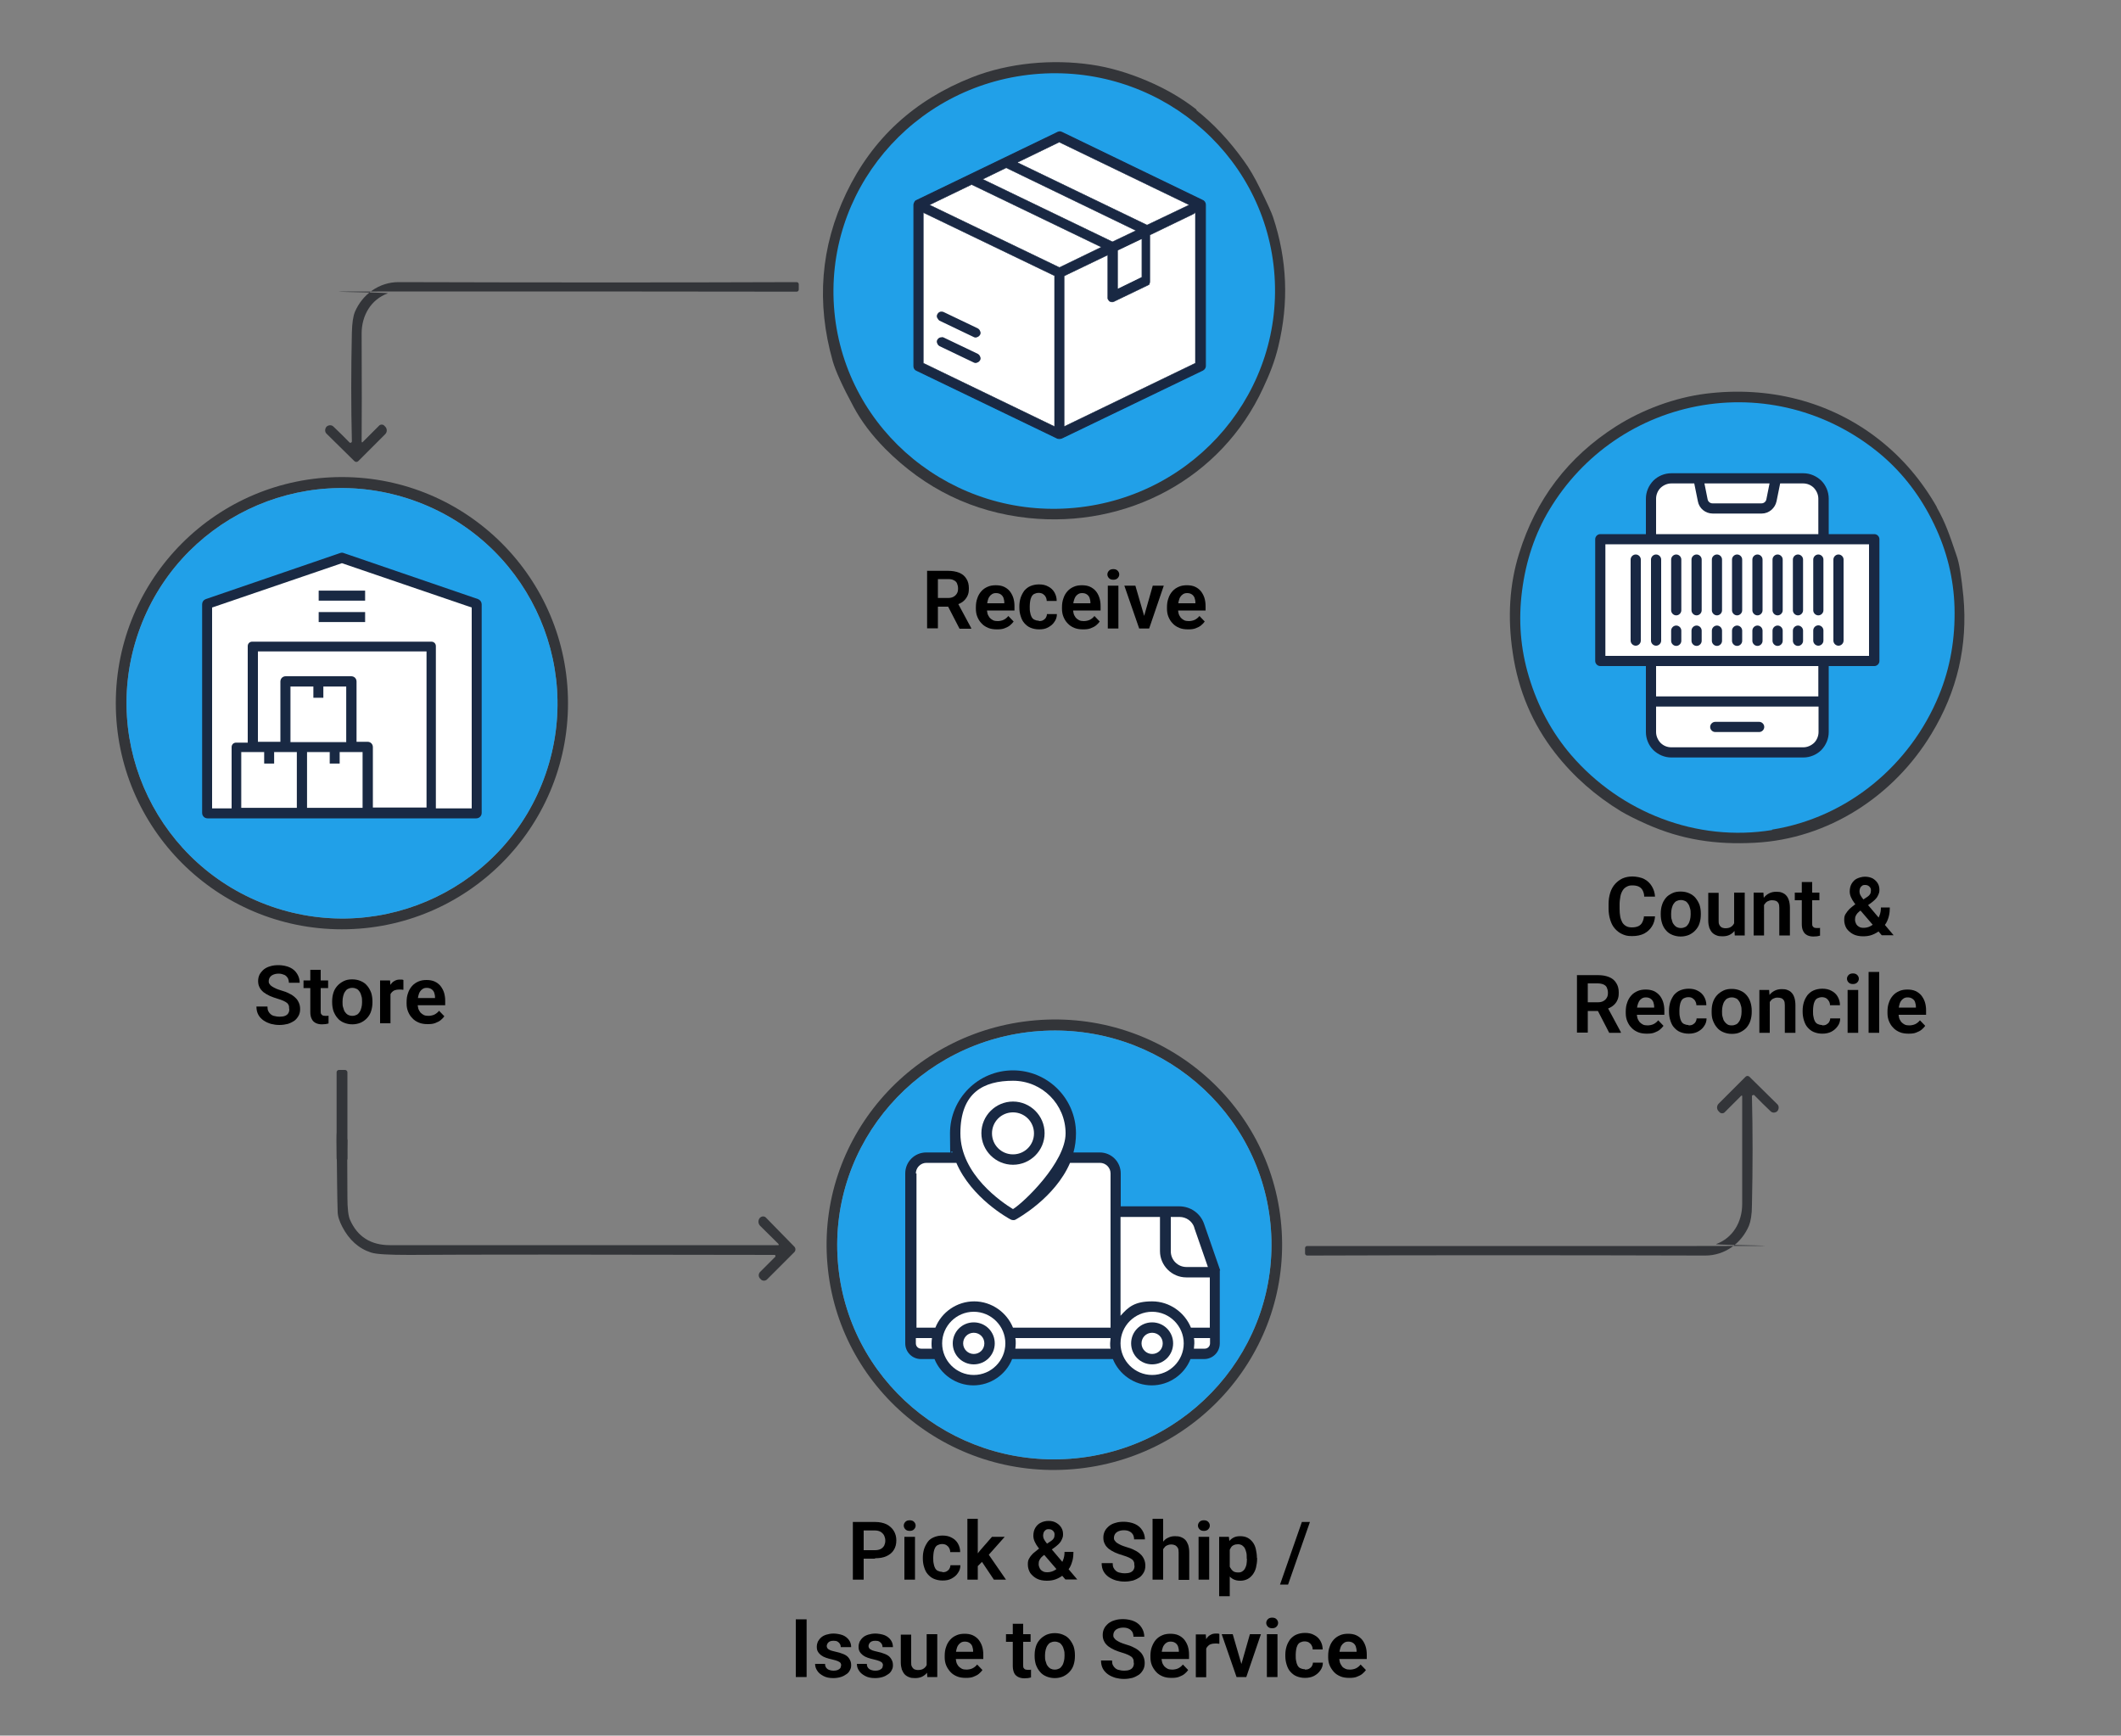 <svg xmlns="http://www.w3.org/2000/svg" id="Layer_1" viewBox="0 0 1000 818.2"><rect x="0" y="0" width="1000" height="818.2" fill="#808080" stroke="none"/><path d="M564,51.9c8,6.3,15.5,14.2,22.5,24,2.5,3.4,5,7.7,7.5,12.8,3.4,6.9,5.5,11.5,6.2,13.6,6.7,20.1,7.5,40.4,2.5,61-1.7,7.1-4.1,13.1-7.2,19.7-19.7,42.7-64.3,66.1-110.7,61.2-26.1-2.8-48.6-13.7-67.5-32.7-6.3-6.4-11.2-12.9-14.8-19.6-5.3-9.8-8.6-17.1-9.9-21.7-7.8-27.5-5.7-53.9,6.4-79.2,12.3-25.7,32.1-43.9,59.4-54.6,17.3-6.8,37.9-8.6,56.2-5.9,8.3,1.2,17,3.7,26.2,7.6,8.7,3.7,16.5,8.2,23.5,13.7h-.3Z" fill="#333539"></path><path d="M600.7,127.4h0c-5.3-56.4-56.1-97.8-113.3-92.4-57.3,5.4-99.3,55.5-94,112h0c5.3,56.4,56.1,97.8,113.3,92.4,57.3-5.4,99.3-55.5,94-112h0Z" fill="#21a0e8"></path><path d="M170.6,208.3v.2c0,.1.3,0,.3,0l7.9-7.9h0c.6-.6,1.7-.6,2.3,0l.5.5h0c1,1,1,2.6,0,3.6l-12.7,12.7c-.5.5-1.3.5-1.8,0l-13.2-13c-.8-.8-.8-2.2,0-3.2h0c.9-.9,2.4-1,3.3-.1,2.5,2.4,5.1,4.9,7.7,7.6h0c.2.1.6.1.8-.2.2-.1.2-.3.2-.6-.4-16.1-.4-33.1,0-51.1.1-4.5.6-7.7,1.4-9.7,3.5-8.3,11.4-14.1,20.6-14.1,68.4.2,131,.2,187.7,0h0c.6,0,1,.5,1,1v2.5h0c0,.6-.5,1-1,1-54.8-.1-116.1-.1-183.7-.1s-7.4.3-9.1.9c-7.9,2.9-12.3,10.4-12.3,18.9.1,23.5.1,40.5,0,51.1h.1Z" fill="#333539"></path><path d="M913.1,239.1c4.2,7.5,5.9,12.6,9.3,22.6,1.4,3.8,2.4,10.4,3.3,19.6,2.1,23.1-2.9,44.6-15.1,64.7-17.7,29.3-48.6,49.5-83.2,51.3-18.7,1-34.6-1.5-50.9-8.7-5.4-2.4-9.5-4.5-12.2-6.1-12-7.3-22.4-16.4-31-27.4-10.7-13.7-17.5-29.5-20.1-47.5-2.5-16.6-1.5-32.2,3-46.6,7.9-25.6,23.1-45.6,45.7-60,12.6-8,27.9-13.6,42.3-15.4,29.4-3.7,58.5,3.4,81.7,21.6,11.1,8.7,20.1,19.3,27.3,31.9h0Z" fill="#333539"></path><path d="M835.5,391.1c35.6-5.7,65.2-30.4,78.7-63.4,5.3-12.9,7.7-26.7,7.3-41.5-.4-13.5-3.6-26.6-9.7-39.2-6.2-12.9-14.4-23.6-24.4-32.2-23.2-19.8-53.8-28.8-84.4-23.8-30.6,5-56.8,23.1-72.5,49.3-6.8,11.3-11.1,24.1-12.9,38.3-1.8,13.9-.7,27.3,3.2,40.3,4.2,14.1,10.9,26.5,20,37.1,23.3,27,59.2,41.1,94.7,35.3v-.2h0Z" fill="#21a0e8"></path><path d="M54.6,331.5c0-58.9,47.7-106.6,106.6-106.6h0c58.9,0,106.6,47.7,106.6,106.6h0c0,58.9-47.7,106.6-106.6,106.6s-106.6-47.7-106.6-106.6h0ZM65.3,298.1h0c-18.4,52.9,9.6,110.7,62.6,129.2h0c53,18.5,110.9-9.4,129.3-62.3h0c18.4-52.9-9.6-110.7-62.6-129.2h0c-53-18.5-110.9,9.4-129.3,62.3h0Z" fill="#333539"></path><path d="M65.3,298.1c18.4-52.9,76.3-80.8,129.3-62.3h0c53,18.5,81,76.3,62.6,129.2h0c-18.4,52.9-76.3,80.8-129.3,62.3h0c-53-18.5-81-76.3-62.6-129.2h0Z" fill="#21a0e8"></path><path d="M506,692.6h0c-59.1,5-111-38.4-115.9-96.8-5-58.4,39-109.8,98.1-114.8,59.1-5,111,38.4,115.9,96.8,5,58.4-39,109.8-98.1,114.8h0ZM599.2,579.4c-4.1-55.7-53.1-97.4-109.5-93.3h0c-56.4,4.2-98.8,52.6-94.7,108.3,4.1,55.7,53.1,97.4,109.5,93.3h0c56.4-4.2,98.8-52.6,94.7-108.3h0Z" fill="#333539"></path><path d="M599.2,579.4h0c4.1,55.7-38.3,104.2-94.7,108.3-56.4,4.1-105.4-37.6-109.5-93.3h0c-4.1-55.7,38.3-104.2,94.7-108.3s105.4,37.6,109.5,93.3h0Z" fill="#21a0e8"></path><path d="M365.5,591.6c-87.2-.2-144.7-.2-172.4,0-9.6,0-15.6-.3-18.1-1.1-5.9-1.9-10.4-6-13.6-12.1-1.4-2.7-2.2-5.1-2.2-7.2-.2-5.2-.3-16.4-.5-33.3s5.1-1.2,5.1-.3c-.2,4.2,0,13.2,0,26.9,0,5.1.4,8.7,1.2,10.5,3.5,8,9.8,12,18.8,12h183.3v-.5l-8.7-8.6c-1-1-1.1-2.6-.2-3.7.9-1,2.3-1,3.1,0l13.2,13.5c.7.7.7,1.9,0,2.6l-12.9,12.9c-.9.8-2.3.7-3-.2l-.2-.2c-.9-.9-.9-2.3,0-3.2l7.2-7.2v-.2c0-.2,0-.3-.3-.3l.3-.2h0Z" fill="#333539"></path><path d="M821.3,516.7v-.2c0,0-.3,0-.3,0l-7.9,7.9h0c-.6.6-1.7.6-2.3,0l-.5-.5h0c-1-1-1-2.6,0-3.6l12.7-12.7c.5-.5,1.3-.5,1.8,0l13.2,13c.8.8.8,2.2,0,3.2h0c-.9.9-2.4,1-3.3,0-2.5-2.4-5.1-4.9-7.7-7.6h0c-.2,0-.6,0-.8.2-.2,0-.2.3-.2.6.4,16.1.4,33.1,0,51.1,0,4.5-.6,7.7-1.4,9.7-3.5,8.3-11.4,14.1-20.6,14.1-68.4-.2-131-.2-187.7,0h0c-.6,0-1-.5-1-1v-2.5h0c0-.6.5-1,1-1,54.8,0,116.1,0,183.7,0s7.4-.3,9.1-.9c7.9-2.9,12.3-10.4,12.3-18.9,0-23.5,0-40.5,0-51.1h0Z" fill="#333539"></path><g><path d="M437,269.1h9.9c2.1,0,3.8.3,5.3.9,1.5.6,2.6,1.5,3.4,2.8.8,1.2,1.2,2.7,1.2,4.5s-.2,2.6-.7,3.7c-.5,1-1.2,1.9-2.1,2.6-.9.7-2,1.2-3.2,1.6l-1.6.8h-8.7v-4.1s6.5,0,6.5,0c1.1,0,1.9-.2,2.6-.6.7-.4,1.2-.9,1.6-1.6.4-.7.5-1.4.5-2.3s-.2-1.7-.5-2.4-.9-1.2-1.6-1.5c-.7-.4-1.6-.5-2.7-.5h-4.7v23.2h-5.1v-27.2ZM452.4,296.4l-6.3-12.2h5.4s6.4,11.9,6.4,11.9v.3h-5.5Z"></path><path d="M470,296.7c-1.5,0-2.9-.2-4.1-.7-1.2-.5-2.3-1.2-3.1-2.1-.9-.9-1.5-1.9-2-3.1-.5-1.2-.7-2.5-.7-3.8v-.7c0-1.6.2-3,.7-4.3.4-1.3,1.1-2.4,1.9-3.3s1.8-1.6,3-2.1c1.1-.5,2.4-.7,3.8-.7s2.7.2,3.8.7c1.1.5,2,1.2,2.7,2,.7.9,1.3,1.9,1.7,3.1.4,1.2.6,2.6.6,4v2.1h-15.8v-3.4h11v-.4c0-.8-.2-1.5-.4-2.2-.3-.7-.7-1.2-1.3-1.6-.6-.4-1.3-.6-2.2-.6s-1.4.2-1.9.5c-.5.3-1,.8-1.3,1.3-.4.6-.6,1.3-.8,2.1-.2.8-.3,1.7-.3,2.7v.7c0,.8.1,1.6.3,2.4.2.7.6,1.3,1,1.9.5.5,1,.9,1.6,1.2.6.3,1.4.4,2.2.4s2-.2,2.8-.6,1.6-1,2.2-1.8l2.5,2.6c-.4.6-1,1.2-1.7,1.8-.7.6-1.6,1-2.6,1.4-1,.4-2.2.5-3.5.5Z"></path><path d="M489.9,292.8c.7,0,1.3-.1,1.9-.4.5-.3,1-.7,1.3-1.2.3-.5.5-1.1.5-1.7h4.7c0,1.4-.4,2.6-1.2,3.7-.7,1.1-1.7,1.9-3,2.6s-2.6.9-4.2.9-2.9-.3-4.1-.8-2.1-1.3-2.9-2.2c-.8-.9-1.3-2-1.7-3.3-.4-1.2-.6-2.6-.6-4v-.6c0-1.4.2-2.7.6-4,.4-1.2,1-2.3,1.7-3.3.8-.9,1.7-1.7,2.9-2.2,1.2-.5,2.5-.8,4.1-.8s3.1.3,4.3,1c1.2.6,2.2,1.5,2.9,2.7.7,1.2,1.1,2.5,1.1,4.1h-4.7c0-.7-.2-1.4-.5-1.9-.3-.6-.7-1-1.3-1.4-.5-.3-1.2-.5-2-.5s-1.5.2-2.1.5c-.6.3-1,.8-1.3,1.4-.3.6-.5,1.3-.6,2-.1.7-.2,1.5-.2,2.3v.6c0,.8,0,1.6.2,2.4.1.7.3,1.4.6,2,.3.6.7,1.1,1.3,1.4.6.3,1.3.5,2.1.5Z"></path><path d="M510.6,296.7c-1.5,0-2.9-.2-4.1-.7-1.2-.5-2.3-1.2-3.1-2.1-.9-.9-1.5-1.9-2-3.1s-.7-2.5-.7-3.8v-.7c0-1.6.2-3,.7-4.3.4-1.3,1.1-2.4,1.9-3.3s1.8-1.6,3-2.1c1.1-.5,2.4-.7,3.8-.7s2.7.2,3.8.7c1.1.5,2,1.2,2.7,2s1.3,1.9,1.7,3.1c.4,1.2.6,2.6.6,4v2.1h-15.8v-3.4h11v-.4c0-.8-.2-1.5-.4-2.2-.3-.7-.7-1.2-1.3-1.6-.6-.4-1.3-.6-2.2-.6s-1.4.2-1.9.5c-.5.3-1,.8-1.3,1.3s-.6,1.3-.8,2.1c-.2.8-.3,1.7-.3,2.7v.7c0,.8.1,1.6.3,2.4.2.7.6,1.3,1,1.9.5.5,1,.9,1.6,1.2.6.3,1.4.4,2.2.4s2-.2,2.8-.6,1.6-1,2.2-1.8l2.5,2.6c-.4.6-1,1.2-1.7,1.8-.7.6-1.6,1-2.6,1.4s-2.2.5-3.5.5Z"></path><path d="M522.1,270.8c0-.7.3-1.3.8-1.8.5-.5,1.2-.7,2-.7s1.5.2,2,.7c.5.5.8,1.1.8,1.8s-.3,1.3-.8,1.8c-.5.5-1.2.7-2,.7s-1.5-.2-2-.7c-.5-.5-.8-1.1-.8-1.8ZM527.3,276.1v20.2h-5v-20.2h5Z"></path><path d="M535.3,276.1l4.8,16.5.2,3.7h-3.2l-7-20.2h5.2ZM538.8,292.6l4.7-16.5h5.2l-6.9,20.2h-3.1l.2-3.7Z"></path><path d="M560.1,296.7c-1.5,0-2.9-.2-4.1-.7-1.2-.5-2.3-1.2-3.1-2.1-.9-.9-1.5-1.9-2-3.1s-.7-2.5-.7-3.8v-.7c0-1.6.2-3,.7-4.3.4-1.3,1.1-2.4,1.9-3.3s1.8-1.6,3-2.1c1.1-.5,2.4-.7,3.8-.7s2.7.2,3.8.7c1.1.5,2,1.2,2.7,2,.7.9,1.3,1.9,1.7,3.1.4,1.2.6,2.6.6,4v2.1h-15.8v-3.4h11v-.4c0-.8-.2-1.5-.4-2.2-.3-.7-.7-1.2-1.3-1.6-.6-.4-1.3-.6-2.2-.6s-1.4.2-1.9.5c-.5.3-1,.8-1.3,1.3-.4.6-.6,1.3-.8,2.1-.2.8-.3,1.7-.3,2.7v.7c0,.8.1,1.6.3,2.4.2.7.6,1.3,1,1.9.5.5,1,.9,1.6,1.2.6.3,1.4.4,2.2.4s2-.2,2.8-.6c.8-.4,1.6-1,2.2-1.8l2.5,2.6c-.4.6-1,1.2-1.7,1.8-.7.6-1.6,1-2.6,1.4-1,.4-2.2.5-3.5.5Z"></path></g><g><path d="M136.3,475.3c0-.5,0-1-.2-1.4-.2-.4-.4-.8-.8-1.1-.4-.3-1-.7-1.7-1s-1.7-.7-2.8-1c-1.3-.4-2.5-.8-3.6-1.3s-2.1-1.1-2.9-1.7c-.8-.7-1.5-1.4-1.9-2.3-.5-.9-.7-1.9-.7-3s.2-2.1.7-3.1c.5-.9,1.2-1.7,2-2.4.9-.7,1.9-1.2,3.1-1.5,1.2-.4,2.5-.5,4-.5s3.8.4,5.2,1.1c1.5.7,2.6,1.7,3.4,3,.8,1.3,1.2,2.7,1.2,4.2h-5.1c0-.8-.2-1.6-.5-2.2-.4-.6-.9-1.2-1.6-1.5s-1.6-.6-2.7-.6-1.9.2-2.6.5c-.7.3-1.2.7-1.6,1.3-.3.5-.5,1.1-.5,1.8s.1.9.4,1.3c.2.4.6.8,1.1,1.1.5.3,1.1.7,1.8,1,.7.3,1.5.6,2.5.9,1.5.4,2.8.9,3.9,1.5,1.1.5,2.1,1.2,2.8,1.9.8.7,1.3,1.5,1.7,2.4.4.9.6,1.9.6,3s-.2,2.2-.7,3.1c-.5.9-1.1,1.7-2,2.4-.9.6-1.9,1.1-3.1,1.5-1.2.3-2.5.5-4,.5s-2.6-.2-3.9-.5c-1.3-.4-2.5-.9-3.5-1.6-1-.7-1.9-1.6-2.5-2.7-.6-1.1-.9-2.4-.9-3.9h5.2c0,.9.1,1.6.4,2.2.3.6.7,1.1,1.2,1.5s1.1.7,1.8.8c.7.2,1.5.3,2.3.3s1.9-.1,2.6-.4c.7-.3,1.2-.7,1.5-1.2.3-.5.5-1.1.5-1.8Z"></path><path d="M154.7,462.2v3.6h-11.6v-3.6h11.6ZM146.2,457.2h5v19.4c0,.6,0,1.1.2,1.4.2.3.4.5.7.7.3.1.7.2,1.2.2s.6,0,.9,0c.3,0,.5,0,.7-.1v3.7c-.4.1-.9.2-1.4.3-.5,0-1.1.1-1.7.1-1.1,0-2.1-.2-2.9-.6-.8-.4-1.5-1-1.9-1.9-.5-.9-.7-2-.7-3.4v-19.8Z"></path><path d="M156.6,472.5v-.4c0-1.5.2-2.9.6-4.1.4-1.3,1-2.3,1.9-3.3.8-.9,1.8-1.6,3-2.2s2.5-.8,4-.8,2.9.3,4,.8c1.2.5,2.2,1.2,3,2.2.8.9,1.4,2,1.9,3.3.4,1.3.6,2.6.6,4.1v.4c0,1.5-.2,2.8-.6,4.1-.4,1.3-1,2.3-1.9,3.3-.8.9-1.8,1.6-3,2.2-1.2.5-2.5.8-4,.8s-2.8-.3-4-.8-2.2-1.2-3-2.2c-.8-.9-1.4-2-1.9-3.3-.4-1.3-.6-2.6-.6-4.1ZM161.5,472.1v.4c0,.9,0,1.7.3,2.5s.4,1.5.8,2c.4.6.8,1,1.4,1.4.6.3,1.3.5,2.1.5s1.5-.2,2.1-.5c.6-.3,1-.8,1.4-1.4.4-.6.6-1.3.8-2s.3-1.6.3-2.5v-.4c0-.9,0-1.7-.3-2.5-.2-.8-.4-1.4-.8-2-.4-.6-.8-1.1-1.4-1.4-.6-.3-1.3-.5-2.1-.5s-1.5.2-2.1.5c-.6.3-1,.8-1.4,1.4-.4.6-.6,1.3-.8,2-.2.8-.3,1.6-.3,2.5Z"></path><path d="M184.1,466.3v16.1h-4.9v-20.2h4.7l.3,4.1ZM190.2,462v4.6c-.3,0-.7,0-1-.1-.3,0-.7,0-1,0-.8,0-1.4.1-2,.3-.6.2-1,.5-1.4.9-.4.4-.7.9-.9,1.4-.2.6-.3,1.2-.3,1.9h-1.1c0-1.4.1-2.6.4-3.7.3-1.1.6-2.1,1.1-2.9.5-.8,1.1-1.5,1.9-1.9.8-.5,1.6-.7,2.6-.7s.6,0,.9,0c.3,0,.6.1.8.2Z"></path><path d="M201.6,482.8c-1.5,0-2.9-.2-4.1-.7-1.2-.5-2.3-1.2-3.1-2.1-.9-.9-1.5-1.9-2-3.1-.5-1.2-.7-2.5-.7-3.8v-.7c0-1.6.2-3,.7-4.3.4-1.3,1.1-2.4,1.9-3.3s1.8-1.6,3-2.1c1.1-.5,2.4-.7,3.8-.7s2.7.2,3.8.7c1.1.5,2,1.2,2.7,2,.7.9,1.3,1.9,1.7,3.1.4,1.2.6,2.6.6,4v2.1h-15.8v-3.4h11v-.4c0-.8-.2-1.5-.4-2.2-.3-.7-.7-1.2-1.3-1.6-.6-.4-1.3-.6-2.2-.6s-1.4.2-1.9.5-1,.8-1.3,1.3c-.4.6-.6,1.3-.8,2.1-.2.8-.3,1.7-.3,2.7v.7c0,.8.1,1.6.3,2.4.2.7.6,1.3,1,1.9.5.5,1,.9,1.6,1.2.6.3,1.4.4,2.2.4s2-.2,2.8-.6c.8-.4,1.6-1,2.2-1.8l2.5,2.6c-.4.6-1,1.2-1.7,1.8-.7.6-1.6,1-2.6,1.4-1,.4-2.2.5-3.5.5Z"></path></g><rect x="158.7" y="504.4" width="5.1" height="42.9" rx="1.1" ry="1.1" fill="#333539"></rect><g><path d="M412.5,734.8h-7v-4h7c1.1,0,2.1-.2,2.8-.6s1.2-.9,1.6-1.6c.3-.7.5-1.4.5-2.3s-.2-1.6-.5-2.3-.9-1.3-1.6-1.8c-.7-.4-1.6-.7-2.8-.7h-5.3v23.2h-5.1v-27.2h10.5c2.1,0,3.9.4,5.4,1.1,1.5.8,2.6,1.8,3.4,3.1.8,1.3,1.2,2.8,1.2,4.5s-.4,3.3-1.2,4.5c-.8,1.3-1.9,2.2-3.4,2.9-1.5.7-3.3,1-5.4,1Z"></path><path d="M426.1,719.2c0-.7.3-1.3.8-1.8.5-.5,1.2-.7,2-.7s1.5.2,2,.7c.5.5.8,1.1.8,1.8s-.3,1.3-.8,1.8c-.5.5-1.2.7-2,.7s-1.5-.2-2-.7c-.5-.5-.8-1.1-.8-1.8ZM431.4,724.5v20.2h-5v-20.2h5Z"></path><path d="M444.4,741.2c.7,0,1.3-.1,1.9-.4.5-.3,1-.7,1.3-1.2.3-.5.5-1.1.5-1.7h4.7c0,1.4-.4,2.6-1.2,3.7-.7,1.1-1.7,1.9-3,2.6s-2.6.9-4.2.9-2.9-.3-4.1-.8-2.1-1.3-2.9-2.2c-.8-.9-1.3-2-1.7-3.3-.4-1.2-.6-2.6-.6-4v-.6c0-1.4.2-2.7.6-4,.4-1.2,1-2.3,1.7-3.3s1.7-1.7,2.9-2.2,2.5-.8,4.1-.8,3.1.3,4.3,1c1.2.6,2.2,1.5,2.9,2.7.7,1.2,1.1,2.5,1.1,4.1h-4.7c0-.7-.2-1.4-.5-1.9-.3-.6-.7-1-1.3-1.4-.5-.3-1.2-.5-2-.5s-1.5.2-2.1.5c-.6.3-1,.8-1.3,1.4-.3.6-.5,1.3-.6,2-.1.7-.2,1.5-.2,2.3v.6c0,.8,0,1.6.2,2.4.1.7.3,1.4.6,2,.3.6.7,1.1,1.3,1.4s1.3.5,2.1.5Z"></path><path d="M461,716v28.7h-4.9v-28.7h4.9ZM473.7,724.5l-8.8,9.9-4.8,4.8-1.6-3.8,3.7-4.6,5.5-6.3h6ZM468.6,744.7l-6.3-9.4,3.3-3.2,8.7,12.6h-5.7Z"></path><path d="M490.2,730l5-3.3c.8-.5,1.3-1,1.6-1.5.3-.5.4-1.1.4-1.8s-.2-1.2-.7-1.7c-.5-.5-1.1-.8-2-.8s-1.1.1-1.5.4c-.4.3-.7.6-.9,1.1s-.3,1-.3,1.5.1,1.1.4,1.7c.3.6.7,1.2,1.2,1.8.5.6,1.1,1.3,1.7,2.1l12.8,15.1h-5.6l-10.5-12.2c-.9-1.1-1.7-2.1-2.4-3-.7-.9-1.2-1.8-1.6-2.7-.4-.9-.6-1.8-.6-2.7,0-1.4.3-2.7.9-3.7s1.4-1.9,2.5-2.4c1.1-.6,2.4-.9,3.8-.9s2.6.3,3.6.9c1,.6,1.8,1.3,2.4,2.3s.8,2,.8,3.1-.2,1.6-.5,2.3c-.3.7-.7,1.4-1.3,2-.5.6-1.2,1.1-1.9,1.7l-5.8,4.2c-.6.5-1,.9-1.3,1.4s-.5.9-.6,1.3c0,.4-.1.7-.1,1.1,0,.8.2,1.4.5,2,.3.6.8,1.1,1.4,1.4.6.4,1.3.5,2.2.5s2-.2,3-.7c1-.5,1.8-1.1,2.6-2,.8-.8,1.4-1.9,1.8-3,.5-1.2.7-2.5.7-3.9h4.2c0,1.4-.1,2.6-.4,3.9-.3,1.2-.7,2.3-1.3,3.4-.6,1-1.4,2-2.3,2.8,0,0-.2.2-.3.3-.1.1-.2.2-.3.3-1.1,1-2.4,1.7-3.7,2.2-1.3.5-2.7.7-4.3.7s-3.4-.3-4.7-1c-1.3-.7-2.3-1.6-3.1-2.7-.7-1.2-1.1-2.5-1.1-4s.2-2.1.7-2.9c.4-.8,1.1-1.6,1.8-2.3.8-.7,1.7-1.4,2.7-2.2Z"></path><path d="M534.8,737.7c0-.5,0-1-.2-1.4-.2-.4-.4-.8-.8-1.1-.4-.3-1-.7-1.7-1-.7-.3-1.7-.7-2.8-1-1.3-.4-2.5-.8-3.6-1.3-1.1-.5-2.1-1.1-2.9-1.7-.8-.7-1.5-1.4-1.9-2.3-.5-.9-.7-1.9-.7-3s.2-2.1.7-3.1,1.2-1.7,2-2.4c.9-.7,1.9-1.2,3.1-1.5,1.2-.4,2.5-.5,4-.5s3.8.4,5.2,1.1c1.5.7,2.6,1.7,3.4,3,.8,1.3,1.2,2.7,1.2,4.2h-5.1c0-.8-.2-1.6-.5-2.2-.4-.6-.9-1.2-1.6-1.5-.7-.4-1.6-.6-2.7-.6s-1.9.2-2.6.5-1.2.7-1.6,1.3c-.3.5-.5,1.1-.5,1.8s.1.9.4,1.3.6.8,1.1,1.1c.5.3,1.1.7,1.8,1,.7.3,1.5.6,2.5.9,1.5.4,2.8.9,3.9,1.5,1.1.5,2.1,1.2,2.8,1.9.8.7,1.3,1.5,1.7,2.4s.6,1.9.6,3-.2,2.2-.7,3.1c-.5.9-1.1,1.7-2,2.4-.9.6-1.9,1.1-3.1,1.5-1.2.3-2.5.5-4,.5s-2.6-.2-3.9-.5c-1.3-.4-2.5-.9-3.5-1.6s-1.9-1.6-2.5-2.7-.9-2.4-.9-3.9h5.2c0,.9.1,1.6.4,2.2s.7,1.1,1.2,1.5c.5.4,1.1.7,1.8.8.7.2,1.5.3,2.3.3s1.9-.1,2.6-.4c.7-.3,1.2-.7,1.5-1.2.3-.5.5-1.1.5-1.8Z"></path><path d="M548.4,716v28.7h-5v-28.7h5ZM547.6,733.9h-1.5c0-1.4.2-2.7.6-3.9.4-1.2.9-2.2,1.6-3.1.7-.9,1.5-1.6,2.5-2,1-.5,2-.7,3.2-.7s1.9.1,2.7.4c.8.3,1.5.7,2.1,1.3s1,1.4,1.4,2.4c.3,1,.5,2.2.5,3.6v12.9h-5v-12.9c0-.9-.1-1.7-.4-2.2-.3-.5-.7-.9-1.2-1.2-.5-.2-1.1-.4-1.9-.4s-1.5.2-2.1.5c-.6.3-1,.7-1.4,1.3-.4.5-.6,1.2-.8,1.9-.2.7-.3,1.5-.3,2.3Z"></path><path d="M564.8,719.2c0-.7.3-1.3.8-1.8.5-.5,1.2-.7,2-.7s1.5.2,2,.7c.5.5.8,1.1.8,1.8s-.3,1.3-.8,1.8c-.5.5-1.2.7-2,.7s-1.5-.2-2-.7c-.5-.5-.8-1.1-.8-1.8ZM570.1,724.5v20.2h-5v-20.2h5Z"></path><path d="M579.8,728.4v24.1h-5v-28h4.6l.4,3.9ZM592.7,734.4v.4c0,1.5-.2,2.8-.5,4.1s-.8,2.3-1.5,3.3c-.7.9-1.5,1.7-2.5,2.2-1,.5-2.1.8-3.4.8s-2.3-.2-3.3-.7-1.7-1.2-2.3-2c-.6-.9-1.1-1.9-1.5-3.1-.4-1.2-.7-2.5-.9-3.9v-1.3c.2-1.5.5-2.8.9-4,.4-1.2.9-2.3,1.5-3.2.6-.9,1.4-1.6,2.3-2.1.9-.5,2-.7,3.2-.7s2.4.2,3.4.7c1,.5,1.8,1.2,2.5,2.1s1.2,2,1.5,3.3c.3,1.3.5,2.7.5,4.2ZM587.8,734.8v-.4c0-.9,0-1.7-.2-2.5-.2-.8-.4-1.4-.7-2-.3-.6-.8-1-1.3-1.4-.5-.3-1.2-.5-1.9-.5s-1.4.1-2,.4c-.5.2-1,.6-1.3,1.1s-.6,1-.8,1.6c-.2.6-.3,1.3-.4,2.1v3.1c.1.9.3,1.8.7,2.5s.8,1.3,1.4,1.8,1.4.7,2.5.7,1.4-.2,1.9-.5c.5-.3,1-.8,1.3-1.4.3-.6.6-1.3.7-2s.2-1.6.2-2.5Z"></path><path d="M617.6,717.5l-10.3,29.5h-3.8l10.3-29.5h3.8Z"></path><path d="M380.3,763.4v27.2h-5.1v-27.2h5.1Z"></path><path d="M396.6,785.1c0-.4-.1-.8-.3-1.1-.2-.3-.6-.6-1.3-.9s-1.5-.5-2.7-.8c-1-.2-2-.5-2.9-.8-.9-.3-1.6-.7-2.3-1.2-.6-.5-1.1-1-1.5-1.7s-.5-1.4-.5-2.3.2-1.6.5-2.4c.4-.7.9-1.4,1.6-2,.7-.6,1.5-1,2.5-1.3s2.1-.5,3.3-.5,3.2.3,4.4.8,2.2,1.3,2.9,2.3c.7,1,1,2.1,1,3.3h-4.9c0-.5-.1-1-.4-1.5-.2-.4-.6-.8-1.1-1.1-.5-.3-1.1-.4-1.9-.4s-1.3.1-1.7.3c-.5.2-.8.5-1.1.9-.2.4-.4.8-.4,1.2s0,.6.2.9c.1.3.3.5.6.7s.7.4,1.2.6c.5.2,1.2.3,1.9.5,1.5.3,2.8.7,4,1.2s2,1.1,2.6,2,1,1.8,1,3.1-.2,1.7-.6,2.5-.9,1.4-1.7,1.9c-.7.5-1.6,1-2.6,1.3-1,.3-2.2.5-3.5.5-1.9,0-3.4-.3-4.7-1-1.3-.7-2.3-1.5-2.9-2.5-.7-1-1-2.1-1-3.2h4.7c0,.8.2,1.4.6,1.9.4.5.9.8,1.5,1,.6.2,1.2.3,1.9.3s1.4-.1,1.9-.3c.5-.2.9-.5,1.2-.8.3-.4.4-.8.4-1.2Z"></path><path d="M416.3,785.1c0-.4-.1-.8-.3-1.1-.2-.3-.6-.6-1.3-.9s-1.5-.5-2.7-.8c-1-.2-2-.5-2.9-.8-.9-.3-1.6-.7-2.3-1.2-.6-.5-1.1-1-1.5-1.7s-.5-1.4-.5-2.3.2-1.6.5-2.4c.4-.7.9-1.4,1.6-2,.7-.6,1.5-1,2.5-1.3s2.1-.5,3.3-.5,3.2.3,4.4.8,2.2,1.3,2.9,2.3c.7,1,1,2.1,1,3.3h-4.9c0-.5-.1-1-.4-1.5-.2-.4-.6-.8-1.1-1.1-.5-.3-1.1-.4-1.9-.4s-1.3.1-1.7.3c-.5.2-.8.5-1.1.9-.2.4-.4.8-.4,1.2s0,.6.2.9c.1.3.3.5.6.7s.7.4,1.2.6c.5.2,1.2.3,1.9.5,1.5.3,2.8.7,4,1.2s2,1.1,2.6,2,1,1.8,1,3.1-.2,1.7-.6,2.5-.9,1.4-1.7,1.9c-.7.5-1.6,1-2.6,1.3-1,.3-2.2.5-3.5.5-1.9,0-3.4-.3-4.7-1-1.3-.7-2.3-1.5-2.9-2.5-.7-1-1-2.1-1-3.2h4.7c0,.8.2,1.4.6,1.9.4.5.9.8,1.5,1,.6.2,1.2.3,1.9.3s1.4-.1,1.9-.3c.5-.2.9-.5,1.2-.8.3-.4.4-.8.4-1.2Z"></path><path d="M437.5,781.7h1.5c0,1.3-.1,2.6-.4,3.7s-.8,2.1-1.4,3c-.6.8-1.4,1.5-2.4,2-1,.5-2.1.7-3.4.7s-1.9-.1-2.7-.4-1.5-.7-2.1-1.3c-.6-.6-1-1.4-1.4-2.3-.3-1-.5-2.1-.5-3.4v-13.1h4.9v13.1c0,.7,0,1.2.2,1.7.2.4.4.8.7,1.1s.6.5,1,.6c.4.1.8.2,1.2.2,1.2,0,2.1-.2,2.8-.7.7-.5,1.2-1.1,1.5-1.9.3-.8.4-1.7.4-2.8ZM436.9,785.8v-15.4h5v20.2h-4.7l-.3-4.8Z"></path><path d="M455.3,791c-1.5,0-2.9-.2-4.1-.7-1.2-.5-2.3-1.2-3.1-2.1s-1.5-1.9-2-3.1c-.5-1.2-.7-2.5-.7-3.8v-.7c0-1.6.2-3,.7-4.3.4-1.3,1.1-2.4,1.9-3.3s1.8-1.6,3-2.1c1.1-.5,2.4-.7,3.8-.7s2.7.2,3.8.7c1.1.5,2,1.2,2.7,2,.7.9,1.3,1.9,1.7,3.1.4,1.2.6,2.6.6,4v2.1h-15.8v-3.4h11v-.4c0-.8-.2-1.5-.4-2.2-.3-.7-.7-1.2-1.3-1.6-.6-.4-1.3-.6-2.2-.6s-1.4.2-1.9.5c-.5.3-1,.8-1.3,1.3-.4.6-.6,1.3-.8,2.1-.2.8-.3,1.7-.3,2.7v.7c0,.8.1,1.6.3,2.4s.6,1.3,1,1.9c.5.5,1,.9,1.6,1.2s1.4.4,2.2.4,2-.2,2.8-.6c.8-.4,1.6-1,2.2-1.8l2.5,2.6c-.4.6-1,1.2-1.7,1.8s-1.6,1-2.6,1.4c-1,.4-2.2.5-3.5.5Z"></path><path d="M485.9,770.4v3.6h-11.6v-3.6h11.6ZM477.4,765.5h5v19.4c0,.6,0,1.1.2,1.4.2.3.4.5.7.7.3.1.7.2,1.2.2s.6,0,.9,0c.3,0,.5,0,.7-.1v3.7c-.4.1-.9.2-1.4.3-.5,0-1.1.1-1.7.1-1.1,0-2.1-.2-2.9-.6-.8-.4-1.5-1-1.9-1.8s-.7-2-.7-3.4v-19.8Z"></path><path d="M487.8,780.7v-.4c0-1.5.2-2.8.6-4.1.4-1.3,1-2.3,1.9-3.3.8-.9,1.8-1.6,3-2.2,1.2-.5,2.5-.8,4-.8s2.9.3,4,.8c1.2.5,2.2,1.2,3,2.2s1.4,2,1.9,3.3c.4,1.3.6,2.6.6,4.1v.4c0,1.5-.2,2.8-.6,4.1-.4,1.3-1,2.3-1.9,3.3-.8.9-1.8,1.6-3,2.2-1.2.5-2.5.8-4,.8s-2.8-.3-4-.8-2.2-1.2-3-2.2c-.8-.9-1.4-2-1.9-3.3-.4-1.3-.6-2.6-.6-4.1ZM492.7,780.3v.4c0,.9,0,1.7.3,2.5s.4,1.5.8,2c.4.6.8,1,1.4,1.4.6.3,1.3.5,2.1.5s1.5-.2,2.1-.5c.6-.3,1-.8,1.4-1.4.4-.6.6-1.3.8-2,.2-.8.3-1.6.3-2.5v-.4c0-.9,0-1.7-.3-2.5-.2-.8-.4-1.4-.8-2s-.8-1.1-1.4-1.4c-.6-.3-1.3-.5-2.1-.5s-1.5.2-2.1.5c-.6.3-1,.8-1.4,1.4s-.6,1.3-.8,2c-.2.8-.3,1.6-.3,2.5Z"></path><path d="M534.5,783.6c0-.5,0-1-.2-1.4-.2-.4-.4-.8-.8-1.1-.4-.3-1-.7-1.7-1-.7-.3-1.7-.7-2.8-1-1.3-.4-2.5-.8-3.6-1.3-1.1-.5-2.1-1.1-2.9-1.7-.8-.7-1.5-1.4-1.9-2.3-.5-.9-.7-1.9-.7-3s.2-2.1.7-3.1,1.2-1.7,2-2.4c.9-.7,1.9-1.2,3.1-1.5,1.2-.4,2.5-.5,4-.5s3.8.4,5.2,1.1c1.5.7,2.6,1.7,3.4,3,.8,1.3,1.2,2.7,1.2,4.2h-5.1c0-.8-.2-1.6-.5-2.2-.4-.6-.9-1.2-1.6-1.5-.7-.4-1.6-.6-2.7-.6s-1.9.2-2.6.5-1.2.7-1.6,1.3c-.3.5-.5,1.1-.5,1.8s.1.9.4,1.3.6.8,1.1,1.1c.5.3,1.1.7,1.8,1,.7.3,1.5.6,2.5.9,1.5.4,2.8.9,3.9,1.5,1.1.5,2.1,1.2,2.8,1.9.8.7,1.3,1.5,1.7,2.4s.6,1.9.6,3-.2,2.2-.7,3.1c-.5.9-1.1,1.7-2,2.4-.9.6-1.9,1.1-3.1,1.5-1.2.3-2.5.5-4,.5s-2.6-.2-3.9-.5c-1.3-.4-2.5-.9-3.5-1.6s-1.9-1.6-2.5-2.7-.9-2.4-.9-3.9h5.2c0,.9.1,1.6.4,2.2s.7,1.1,1.2,1.5c.5.4,1.1.7,1.8.8.7.2,1.5.3,2.3.3s1.9-.1,2.6-.4c.7-.3,1.2-.7,1.5-1.2.3-.5.5-1.1.5-1.8Z"></path><path d="M552.3,791c-1.5,0-2.9-.2-4.1-.7-1.2-.5-2.3-1.2-3.1-2.1s-1.5-1.9-2-3.1c-.5-1.2-.7-2.5-.7-3.8v-.7c0-1.6.2-3,.7-4.3s1.1-2.4,1.9-3.3,1.8-1.6,3-2.1c1.1-.5,2.4-.7,3.8-.7s2.7.2,3.8.7c1.1.5,2,1.2,2.7,2,.7.9,1.3,1.9,1.7,3.1.4,1.2.6,2.6.6,4v2.1h-15.8v-3.4h11v-.4c0-.8-.2-1.5-.4-2.2-.3-.7-.7-1.2-1.3-1.6s-1.3-.6-2.2-.6-1.4.2-1.9.5c-.5.3-1,.8-1.3,1.3-.4.6-.6,1.3-.8,2.1s-.3,1.7-.3,2.7v.7c0,.8.1,1.6.3,2.4s.6,1.3,1,1.9c.5.5,1,.9,1.6,1.2s1.4.4,2.2.4,2-.2,2.8-.6c.8-.4,1.6-1,2.2-1.8l2.5,2.6c-.4.6-1,1.2-1.7,1.8-.7.6-1.6,1-2.6,1.4-1,.4-2.2.5-3.5.5Z"></path><path d="M568.7,774.6v16.1h-4.9v-20.2h4.7l.3,4.1ZM574.9,770.3v4.6c-.3,0-.7,0-1-.1-.3,0-.7,0-1,0-.8,0-1.4.1-2,.3-.6.2-1,.5-1.4.9-.4.4-.7.9-.9,1.4s-.3,1.2-.3,1.9h-1.1c0-1.4.1-2.6.4-3.7.3-1.1.6-2.1,1.1-2.9s1.1-1.5,1.9-1.9c.8-.5,1.6-.7,2.6-.7s.6,0,.9,0c.3,0,.6.1.8.2Z"></path><path d="M581.2,770.4l4.8,16.5.2,3.7h-3.2l-7-20.2h5.2ZM584.6,786.9l4.7-16.5h5.2l-6.9,20.2h-3.1l.2-3.7Z"></path><path d="M597,765.1c0-.7.3-1.3.8-1.8s1.2-.7,2-.7,1.5.2,2,.7.8,1.1.8,1.8-.3,1.3-.8,1.8c-.5.5-1.2.7-2,.7s-1.5-.2-2-.7c-.5-.5-.8-1.1-.8-1.8ZM602.3,770.4v20.2h-5v-20.2h5Z"></path><path d="M615.3,787.1c.7,0,1.3-.1,1.9-.4.5-.3,1-.7,1.3-1.2.3-.5.5-1.1.5-1.7h4.7c0,1.4-.4,2.6-1.2,3.7s-1.7,1.9-3,2.6c-1.2.6-2.6.9-4.2.9s-2.9-.3-4.1-.8c-1.2-.5-2.1-1.3-2.9-2.2-.8-.9-1.3-2-1.7-3.3s-.6-2.6-.6-4v-.6c0-1.4.2-2.7.6-4s1-2.3,1.7-3.3c.8-.9,1.7-1.7,2.9-2.2,1.2-.5,2.5-.8,4.1-.8s3.1.3,4.3,1c1.2.6,2.2,1.5,2.9,2.7.7,1.2,1.1,2.5,1.1,4.1h-4.7c0-.7-.2-1.4-.5-1.9-.3-.6-.7-1-1.3-1.4-.5-.3-1.2-.5-2-.5s-1.5.2-2.1.5c-.6.3-1,.8-1.3,1.4-.3.6-.5,1.3-.6,2-.1.7-.2,1.5-.2,2.3v.6c0,.8,0,1.6.2,2.4.1.7.3,1.4.6,2s.7,1.1,1.3,1.4c.6.3,1.3.5,2.1.5Z"></path><path d="M636.1,791c-1.5,0-2.9-.2-4.1-.7-1.2-.5-2.3-1.2-3.1-2.1s-1.5-1.9-2-3.1c-.5-1.2-.7-2.5-.7-3.8v-.7c0-1.6.2-3,.7-4.3.4-1.3,1.1-2.4,1.9-3.3s1.8-1.6,3-2.1c1.1-.5,2.4-.7,3.8-.7s2.7.2,3.8.7c1.1.5,2,1.2,2.7,2s1.3,1.9,1.7,3.1c.4,1.2.6,2.6.6,4v2.1h-15.8v-3.4h11v-.4c0-.8-.2-1.5-.4-2.2-.3-.7-.7-1.2-1.3-1.6s-1.3-.6-2.2-.6-1.4.2-1.9.5c-.5.3-1,.8-1.3,1.3-.4.6-.6,1.3-.8,2.1-.2.8-.3,1.7-.3,2.7v.7c0,.8.1,1.6.3,2.4.2.7.6,1.3,1,1.9s1,.9,1.6,1.2,1.4.4,2.2.4,2-.2,2.8-.6c.8-.4,1.6-1,2.2-1.8l2.5,2.6c-.4.6-1,1.2-1.7,1.8s-1.6,1-2.6,1.4c-1,.4-2.2.5-3.5.5Z"></path></g><g><path d="M775.2,432h5.1c-.1,1.8-.6,3.4-1.5,4.8s-2.1,2.5-3.6,3.3c-1.6.8-3.4,1.2-5.7,1.2s-3.2-.3-4.6-.9c-1.4-.6-2.5-1.5-3.5-2.6-1-1.1-1.7-2.5-2.2-4.1-.5-1.6-.8-3.4-.8-5.4v-2.1c0-2,.3-3.8.8-5.4s1.3-3,2.3-4.1c1-1.1,2.2-2,3.5-2.6,1.4-.6,2.9-.9,4.6-.9s4.1.4,5.6,1.2c1.5.8,2.7,1.9,3.6,3.4s1.4,3.1,1.5,4.9h-5.1c0-1.1-.3-2.1-.7-2.9-.4-.8-1-1.4-1.8-1.8-.8-.4-1.8-.6-3.1-.6s-1.9.2-2.6.6c-.8.4-1.4.9-1.9,1.7s-.9,1.7-1.1,2.8c-.2,1.1-.4,2.4-.4,3.8v2.1c0,1.4.1,2.6.3,3.7.2,1.1.6,2,1,2.8.5.8,1.1,1.3,1.8,1.7.7.4,1.6.6,2.7.6s2.3-.2,3.1-.6c.8-.4,1.4-1,1.8-1.8.4-.8.7-1.7.8-2.9Z"></path><path d="M783,431.1v-.4c0-1.5.2-2.9.6-4.1.4-1.3,1-2.3,1.8-3.3s1.8-1.6,3-2.2,2.5-.8,4-.8,2.9.3,4,.8,2.2,1.2,3,2.2,1.4,2,1.9,3.3c.4,1.3.6,2.6.6,4.1v.4c0,1.5-.2,2.8-.6,4.1-.4,1.3-1,2.3-1.9,3.3-.8.9-1.8,1.6-3,2.2-1.2.5-2.5.8-4,.8s-2.8-.3-4-.8-2.2-1.2-3-2.2c-.8-.9-1.4-2-1.8-3.3-.4-1.3-.6-2.6-.6-4.1ZM787.9,430.7v.4c0,.9,0,1.7.3,2.5.2.8.4,1.5.8,2,.4.6.8,1,1.4,1.4.6.3,1.3.5,2.1.5s1.5-.2,2.1-.5,1-.8,1.4-1.4c.4-.6.6-1.3.8-2,.2-.8.3-1.6.3-2.5v-.4c0-.9,0-1.7-.3-2.5-.2-.8-.4-1.4-.8-2-.4-.6-.8-1.1-1.4-1.4-.6-.3-1.3-.5-2.1-.5s-1.5.2-2.1.5c-.6.3-1,.8-1.4,1.4-.4.6-.6,1.3-.8,2-.2.8-.3,1.6-.3,2.5Z"></path><path d="M818.2,432h1.5c0,1.3-.1,2.6-.4,3.7-.3,1.1-.8,2.1-1.4,3-.6.8-1.4,1.5-2.4,2-1,.5-2.1.7-3.4.7s-1.9-.1-2.7-.4-1.5-.7-2.1-1.3c-.6-.6-1-1.4-1.4-2.3-.3-1-.5-2.1-.5-3.4v-13.1h4.9v13.1c0,.7,0,1.2.2,1.7s.4.8.7,1.1.6.5,1,.6.8.2,1.2.2c1.2,0,2.1-.2,2.8-.7s1.2-1.1,1.5-1.9.4-1.7.4-2.8ZM817.6,436.2v-15.4h5v20.2h-4.7l-.3-4.8Z"></path><path d="M831.7,425.1v15.9h-4.9v-20.2h4.6l.3,4.3ZM831,430.2h-1.5c0-1.5.2-2.8.6-4,.4-1.2.9-2.2,1.6-3.1.7-.9,1.5-1.5,2.5-2,1-.5,2.1-.7,3.3-.7s1.9.1,2.6.4c.8.3,1.5.7,2,1.3.6.6,1,1.4,1.3,2.3s.5,2.2.5,3.6v13h-5v-13c0-.9-.1-1.7-.4-2.2-.3-.5-.7-.9-1.2-1.1-.5-.2-1.1-.3-1.9-.3s-1.4.2-2,.5c-.6.3-1,.7-1.4,1.3-.4.5-.7,1.2-.9,1.8-.2.7-.3,1.5-.3,2.3Z"></path><path d="M857.8,420.8v3.6h-11.6v-3.6h11.6ZM849.4,415.8h5v19.4c0,.6,0,1.1.2,1.4.2.3.4.5.7.7.3.1.7.2,1.2.2s.6,0,.9,0c.3,0,.5,0,.7-.1v3.7c-.4.1-.9.2-1.4.3-.5,0-1.1.1-1.7.1-1.1,0-2.1-.2-2.9-.6-.8-.4-1.5-1-1.9-1.9-.5-.9-.7-2-.7-3.4v-19.8Z"></path><path d="M875.1,426.3l5-3.3c.8-.5,1.3-1,1.6-1.5s.4-1.1.4-1.8-.2-1.2-.7-1.7c-.5-.5-1.1-.8-2-.8s-1.1.1-1.5.4-.7.6-.9,1.1c-.2.5-.3,1-.3,1.5s.1,1.1.4,1.7c.3.6.7,1.2,1.2,1.8.5.6,1.1,1.3,1.7,2.1l12.8,15.1h-5.6l-10.5-12.2c-.9-1.1-1.7-2.1-2.4-3-.7-.9-1.2-1.8-1.6-2.7-.4-.9-.6-1.8-.6-2.7,0-1.4.3-2.7.9-3.7.6-1,1.4-1.9,2.5-2.4s2.4-.9,3.8-.9,2.6.3,3.6.8c1,.6,1.8,1.3,2.4,2.3s.8,2,.8,3.1-.2,1.6-.5,2.3c-.3.7-.7,1.4-1.3,2-.5.6-1.2,1.1-1.9,1.7l-5.8,4.2c-.6.5-1,.9-1.3,1.4-.3.5-.5.9-.6,1.3,0,.4-.1.7-.1,1.1,0,.8.2,1.4.5,2,.3.6.8,1.1,1.4,1.4.6.4,1.3.5,2.2.5s2-.2,3-.7c1-.5,1.8-1.1,2.6-2s1.4-1.9,1.8-3c.5-1.2.7-2.5.7-3.9h4.2c0,1.4-.1,2.6-.4,3.9s-.7,2.3-1.3,3.4c-.6,1-1.4,2-2.3,2.8,0,0-.2.2-.3.3-.1.1-.2.2-.3.3-1.1,1-2.4,1.7-3.7,2.2s-2.7.7-4.3.7-3.4-.3-4.7-1-2.3-1.6-3.1-2.7c-.7-1.2-1.1-2.5-1.1-4s.2-2.1.7-2.9,1.1-1.6,1.8-2.3,1.7-1.4,2.7-2.2Z"></path><path d="M743.4,459.7h9.9c2.1,0,3.8.3,5.3.9s2.6,1.5,3.4,2.8c.8,1.2,1.2,2.7,1.2,4.5s-.2,2.6-.7,3.7-1.2,1.9-2.1,2.6-2,1.2-3.2,1.6l-1.6.8h-8.7v-4.1s6.5,0,6.5,0c1.1,0,1.9-.2,2.6-.6.7-.4,1.2-.9,1.6-1.6.4-.7.5-1.4.5-2.3s-.2-1.7-.5-2.4c-.3-.7-.9-1.2-1.6-1.5s-1.6-.5-2.7-.5h-4.7v23.2h-5.1v-27.2ZM758.7,486.9l-6.3-12.2h5.4s6.4,11.9,6.4,11.9v.3h-5.5Z"></path><path d="M776.4,487.3c-1.5,0-2.9-.2-4.1-.7-1.2-.5-2.3-1.2-3.1-2.1-.9-.9-1.5-1.9-2-3.1-.5-1.2-.7-2.5-.7-3.8v-.7c0-1.6.2-3,.7-4.3.4-1.3,1.1-2.4,1.9-3.3s1.8-1.6,3-2.1c1.1-.5,2.4-.7,3.8-.7s2.7.2,3.8.7c1.1.5,2,1.2,2.7,2s1.3,1.9,1.7,3.1c.4,1.2.6,2.6.6,4v2.1h-15.8v-3.4h11v-.4c0-.8-.2-1.5-.4-2.2-.3-.7-.7-1.2-1.3-1.6-.6-.4-1.3-.6-2.2-.6s-1.4.2-1.9.5-1,.8-1.3,1.3-.6,1.3-.8,2.1c-.2.8-.3,1.7-.3,2.7v.7c0,.8.1,1.6.3,2.4.2.7.6,1.3,1,1.9.5.5,1,.9,1.6,1.2.6.3,1.4.4,2.2.4s2-.2,2.8-.6c.8-.4,1.6-1,2.2-1.8l2.5,2.6c-.4.6-1,1.2-1.7,1.8-.7.6-1.6,1-2.6,1.4-1,.4-2.2.5-3.5.5Z"></path><path d="M796.2,483.4c.7,0,1.3-.1,1.9-.4.5-.3,1-.7,1.3-1.2.3-.5.5-1.1.5-1.7h4.7c0,1.4-.4,2.6-1.2,3.7-.7,1.1-1.7,1.9-3,2.6-1.2.6-2.6.9-4.2.9s-2.9-.3-4.1-.8c-1.2-.5-2.1-1.3-2.9-2.2-.8-.9-1.3-2-1.7-3.3-.4-1.2-.6-2.6-.6-4v-.6c0-1.4.2-2.7.6-4,.4-1.2,1-2.3,1.7-3.3.8-.9,1.7-1.7,2.9-2.2,1.2-.5,2.5-.8,4.1-.8s3.1.3,4.3,1c1.2.6,2.2,1.5,2.9,2.7.7,1.2,1.1,2.5,1.1,4.1h-4.7c0-.7-.2-1.4-.5-1.9-.3-.6-.7-1-1.3-1.4s-1.2-.5-2-.5-1.5.2-2.1.5c-.6.3-1,.8-1.3,1.4-.3.6-.5,1.3-.6,2-.1.7-.2,1.5-.2,2.3v.6c0,.8,0,1.6.2,2.4.1.7.3,1.4.6,2,.3.6.7,1.1,1.3,1.4.6.3,1.3.5,2.1.5Z"></path><path d="M807,477v-.4c0-1.5.2-2.9.6-4.1s1-2.3,1.9-3.3c.8-.9,1.8-1.6,3-2.2s2.5-.8,4-.8,2.9.3,4,.8c1.2.5,2.2,1.2,3,2.2.8.9,1.4,2,1.8,3.3s.6,2.6.6,4.1v.4c0,1.5-.2,2.8-.6,4.1s-1,2.3-1.8,3.3c-.8.9-1.8,1.6-3,2.2s-2.5.8-4,.8-2.8-.3-4-.8-2.2-1.2-3-2.2c-.8-.9-1.4-2-1.9-3.3s-.6-2.6-.6-4.1ZM811.9,476.6v.4c0,.9,0,1.7.3,2.5.2.8.4,1.5.8,2,.4.6.8,1,1.4,1.4s1.3.5,2.1.5,1.5-.2,2.1-.5c.6-.3,1-.8,1.4-1.4.4-.6.6-1.3.8-2,.2-.8.3-1.6.3-2.5v-.4c0-.9,0-1.7-.3-2.5-.2-.8-.4-1.4-.8-2-.4-.6-.8-1.1-1.4-1.4-.6-.3-1.3-.5-2.1-.5s-1.5.2-2.1.5c-.6.3-1,.8-1.4,1.4-.4.6-.6,1.3-.8,2-.2.8-.3,1.6-.3,2.5Z"></path><path d="M834.4,471v15.9h-4.9v-20.2h4.6l.3,4.3ZM833.6,476.1h-1.5c0-1.5.2-2.8.6-4,.4-1.2.9-2.2,1.6-3.1.7-.9,1.5-1.5,2.5-2,1-.5,2.1-.7,3.3-.7s1.9.1,2.6.4c.8.3,1.5.7,2,1.3.6.6,1,1.4,1.3,2.3s.5,2.2.5,3.6v13h-5v-13c0-.9-.1-1.7-.4-2.2-.3-.5-.7-.9-1.2-1.1-.5-.2-1.1-.3-1.9-.3s-1.4.2-2,.5c-.6.3-1,.7-1.4,1.3-.4.5-.7,1.2-.9,1.8-.2.7-.3,1.5-.3,2.3Z"></path><path d="M859.2,483.4c.7,0,1.3-.1,1.9-.4.5-.3,1-.7,1.3-1.2s.5-1.1.5-1.7h4.7c0,1.4-.4,2.6-1.2,3.7s-1.7,1.9-3,2.6c-1.2.6-2.6.9-4.2.9s-2.9-.3-4.1-.8c-1.2-.5-2.1-1.3-2.9-2.2-.8-.9-1.3-2-1.7-3.3s-.6-2.6-.6-4v-.6c0-1.4.2-2.7.6-4s1-2.3,1.7-3.3c.8-.9,1.7-1.7,2.9-2.2,1.2-.5,2.5-.8,4.1-.8s3.1.3,4.3,1c1.2.6,2.2,1.5,2.9,2.7.7,1.2,1.1,2.5,1.1,4.1h-4.7c0-.7-.2-1.4-.5-1.9s-.7-1-1.3-1.4c-.5-.3-1.2-.5-2-.5s-1.5.2-2.1.5c-.6.3-1,.8-1.3,1.4s-.5,1.3-.6,2c-.1.7-.2,1.5-.2,2.3v.6c0,.8,0,1.6.2,2.4.1.7.3,1.4.6,2s.7,1.1,1.3,1.4c.6.3,1.3.5,2.1.5Z"></path><path d="M870.8,461.4c0-.7.3-1.3.8-1.8.5-.5,1.2-.7,2-.7s1.5.2,2,.7c.5.5.8,1.1.8,1.8s-.3,1.3-.8,1.8c-.5.5-1.2.7-2,.7s-1.5-.2-2-.7c-.5-.5-.8-1.1-.8-1.8ZM876.1,466.7v20.2h-5v-20.2h5Z"></path><path d="M886,458.2v28.7h-5v-28.7h5Z"></path><path d="M899.8,487.3c-1.5,0-2.9-.2-4.1-.7s-2.3-1.2-3.1-2.1c-.9-.9-1.5-1.9-2-3.1-.5-1.2-.7-2.5-.7-3.8v-.7c0-1.6.2-3,.7-4.3.4-1.3,1.1-2.4,1.9-3.3s1.8-1.6,3-2.1c1.1-.5,2.4-.7,3.8-.7s2.7.2,3.8.7c1.1.5,2,1.2,2.7,2,.7.9,1.3,1.9,1.7,3.1s.6,2.6.6,4v2.1h-15.8v-3.4h11v-.4c0-.8-.2-1.5-.4-2.2s-.7-1.2-1.3-1.6-1.3-.6-2.2-.6-1.4.2-1.9.5-1,.8-1.3,1.3c-.4.6-.6,1.3-.8,2.1-.2.8-.3,1.7-.3,2.7v.7c0,.8.1,1.6.3,2.4.2.7.6,1.3,1,1.9.5.5,1,.9,1.6,1.2.6.3,1.4.4,2.2.4s2-.2,2.8-.6c.8-.4,1.6-1,2.2-1.8l2.5,2.6c-.4.6-1,1.2-1.7,1.8-.7.6-1.6,1-2.6,1.4-1,.4-2.2.5-3.5.5Z"></path></g><g><path d="M575.3,598.9l-7.6-21.9c-1.7-5-6.4-8.3-11.7-8.3h-27.6v-15.5c0-5.5-4.4-9.9-9.9-9.9h-12.4c.8-2.8,1.2-5.9,1.2-9,0-16.4-13.3-29.7-29.7-29.7s-29.7,13.3-29.7,29.7.4,6.2,1.2,9h-12.4c-5.5,0-9.9,4.4-9.9,9.9v80.1c0,4.1,3.3,7.4,7.4,7.4h6.4c2.9,7.2,10.1,12.4,18.3,12.4s15.4-5.1,18.3-12.4h47.5c2.9,7.2,10.1,12.4,18.3,12.4s15.4-5.1,18.3-12.4h6.4c4.1,0,7.4-3.3,7.4-7.4v-33.6c0-.3,0-.6,0-.8h.3Z" fill="#192943"></path><path d="M459.1,648.2c-8.2,0-14.9-6.7-14.9-14.9s6.7-14.9,14.9-14.9,14.9,6.7,14.9,14.9-6.7,14.9-14.9,14.9Z" fill="#fff"></path><path d="M543.2,648.2c-8.2,0-14.9-6.7-14.9-14.9s6.7-14.9,14.9-14.9,14.9,6.7,14.9,14.9-6.7,14.9-14.9,14.9Z" fill="#fff"></path><path d="M543.2,623.4c-5.5,0-9.9,4.4-9.9,9.9s4.4,9.9,9.9,9.9,9.9-4.4,9.9-9.9-4.4-9.9-9.9-9.9ZM543.2,638.3c-2.7,0-5-2.2-5-5s2.2-5,5-5,5,2.2,5,5-2.2,5-5,5Z" fill="#192943"></path><path d="M459.1,623.4c-5.5,0-9.9,4.4-9.9,9.9s4.4,9.9,9.9,9.9,9.9-4.4,9.9-9.9-4.4-9.9-9.9-9.9ZM459.1,638.3c-2.7,0-5-2.2-5-5s2.2-5,5-5,5,2.2,5,5-2.2,5-5,5Z" fill="#192943"></path><path d="M563,578.6l6.5,18.7h-10.1c-4.1,0-7.4-3.3-7.4-7.4v-16.2h4.1c3.2,0,6,2,7,5h0Z" fill="#fff"></path><path d="M546.9,573.6v16.2c0,6.8,5.6,12.4,12.4,12.4h11.1v23.7h-8.9c-2.9-7.2-10.1-12.4-18.3-12.4s-11.2,2.6-14.9,6.8v-46.6h18.6Z" fill="#fff"></path><path d="M477.6,509.5c13.7,0,24.8,11.1,24.8,24.8s-19.7,32.6-24.8,35.7c-5.1-3.1-24.8-16.3-24.8-35.7s11.1-24.8,24.8-24.8Z" fill="#fff"></path><path d="M431.8,553.2c0-2.7,2.2-5,5-5h14.1c7.1,16.6,24.6,26.2,25.6,26.7.4.2.8.3,1.2.3s.8,0,1.2-.3c.9-.5,18.5-10.2,25.6-26.7h14.1c2.7,0,5,2.2,5,5v72.7h-46c-2.9-7.2-10.1-12.4-18.3-12.4s-15.4,5.1-18.3,12.4h-8.9v-72.7h-.3Z" fill="#fff"></path><path d="M434.3,635.8c-1.4,0-2.5-1.1-2.5-2.5v-2.5h7.6c-.1.8-.2,1.6-.2,2.5s0,1.7.2,2.5h-5.1Z" fill="#fff"></path><path d="M478.7,635.8c.1-.8.2-1.6.2-2.5s0-1.7-.2-2.5h44.9c0,.8-.2,1.6-.2,2.5s0,1.7.2,2.5h-44.9Z" fill="#fff"></path><path d="M570.5,633.3c0,1.4-1.1,2.5-2.5,2.5h-5.1c0-.8.2-1.6.2-2.5s0-1.7-.2-2.5h7.6v2.5Z" fill="#fff"></path><path d="M477.6,549.1c8.2,0,14.9-6.7,14.9-14.9s-6.7-14.9-14.9-14.9-14.9,6.7-14.9,14.9,6.7,14.9,14.9,14.9ZM477.6,524.4c5.5,0,9.9,4.4,9.9,9.9s-4.4,9.9-9.9,9.9-9.9-4.4-9.9-9.9,4.4-9.9,9.9-9.9Z" fill="#192943"></path></g><path d="M225.2,282.9l-63.3-21.7c-.4-.2-.9-.2-1.4,0l-63.3,21.7c-.9.3-1.4,1.1-1.4,2v98.3c0,1.2.9,2.1,2.1,2.1h126.6c1.2,0,2.1-.9,2.1-2.1v-98.3c0-.9-.6-1.7-1.4-2h0Z" fill="#192943" stroke="#192943" stroke-miterlimit="10"></path><path d="M201.3,381.1h-25.9v-28.9c0-1.2-.9-2.1-2.1-2.1h-5.6v-28.8c0-1.2-.9-2.1-2.1-2.1h-30.9c-1.2,0-2.1.9-2.1,2.1v28.8h-11.4v-43.4h80.3v74.4Z" fill="#fff" stroke="#192943" stroke-miterlimit="10" stroke-width=".8"></path><polygon points="152.2 328.7 152.2 323.4 163.5 323.4 163.5 350.1 136.7 350.1 136.7 323.4 148 323.4 148 328.7 152.2 328.7" fill="#fff" stroke="#192943" stroke-miterlimit="10" stroke-width=".5"></polygon><polygon points="144.5 354.3 155.7 354.3 155.7 359.7 159.9 359.7 159.9 354.3 171.2 354.3 171.2 381.1 144.5 381.1 144.5 354.3" fill="#fff" stroke="#192943" stroke-miterlimit="10" stroke-width=".5"></polygon><polygon points="124.8 354.3 124.8 359.7 129 359.7 129 354.3 140.2 354.3 140.2 381.1 113.5 381.1 113.5 354.3 124.8 354.3" fill="#fff" stroke="#192943" stroke-miterlimit="10" stroke-width=".5"></polygon><path d="M222.4,381.1h-16.9v-76.5c0-1.2-.9-2.1-2.1-2.1h-84.5c-1.2,0-2.1.9-2.1,2.1v45.5h-5.5c-1.2,0-2.1.9-2.1,2.1v28.9h-9.2v-94.7l61.2-20.9,61.2,20.9v94.7Z" fill="#fff"></path><rect x="150.5" y="288.8" width="21.4" height="4.2" fill="#192943" stroke="#192943" stroke-miterlimit="10" stroke-width=".5"></rect><rect x="150.5" y="278.7" width="21.4" height="4.2" fill="#192943" stroke="#192943" stroke-miterlimit="10" stroke-width=".5"></rect><path d="M499.1,62.3c-.2,0-.4,0-.6.2l-66.3,32s0,0,0,0h0c0,0-.1.1-.2.1-.2.1-.4.2-.5.4,0,0,0,.1-.1.2-.1.2-.3.4-.3.6h0c-.1.3-.2.5-.2.8v76h0c0,.9.5,1.7,1.3,2l66.4,32s0,0,.1,0c.1,0,.3.1.5.1,0,0,0,0,.1,0,0,0,.2,0,.3,0,.4,0,.8-.1,1.2-.3l66.2-31.9c.8-.4,1.3-1.2,1.3-2v-76c0-.9-.6-1.8-1.5-2.1l-66.2-32c-.4-.2-.9-.3-1.3-.2h0Z" fill="#192843" stroke="#192843" stroke-miterlimit="10" stroke-width=".5"></path><polygon points="499.4 67 560.7 96.6 540.8 106.1 479.6 76.6 499.4 67" fill="#fff" stroke="#192843" stroke-miterlimit="10" stroke-width=".2"></polygon><polygon points="474.4 79.1 535.6 108.7 524.5 114 463.3 84.5 474.4 79.1" fill="#fff" stroke="#192843" stroke-miterlimit="10" stroke-width=".2"></polygon><polygon points="458.1 87 519.3 116.5 499.5 126.1 438.2 96.6 458.1 87" fill="#fff" stroke="#192843" stroke-miterlimit="10" stroke-width=".2"></polygon><polygon points="435.3 100.2 497.2 130 497.2 201.1 435.3 171.2 435.3 100.2" fill="#fff" stroke="#192843" stroke-miterlimit="10" stroke-width=".2"></polygon><path d="M563.6,100.2v71l-61.9,29.9v-71l20.6-9.9v20h0c0,.1,0,.3,0,.4,0,.2,0,.4.2.6.1.2.3.4.4.6h0c0,0,.1.2.2.2,0,0,0,0,0,0,0,0,.2,0,.2.1h0c.6.3,1.4.4,2,0l16.2-7.8h0s0,0,0,0c0,0,0,0,0,0,0,0,.1,0,.2-.1,0,0,0,0,0,0,0,0,0,0,0,0s0,0,0,0,0,0,0,0c0,0,0,0,0,0,0,0,0,0,0,0,0,0,0,0,0,0,0,0,0,0,0,0,0,0,0,0,0,0,0,0,0,0,.1-.1,0,0,0,0,0,0,0,0,0,0,0,0,0,0,0,0,0,0,0,0,0,0,0,0h0s0,0,0,0c.2-.4.3-.9.3-1.3v-22l20.5-9.9Z" fill="#fff" stroke="#192843" stroke-miterlimit="10" stroke-width=".2"></path><polygon points="538.5 112.3 538.5 130.8 526.8 136.5 526.8 117.9 538.5 112.3" fill="#fff" stroke="#192843" stroke-miterlimit="10" stroke-width=".5"></polygon><path d="M443.8,146.9c-.2,0-.4,0-.6.1-.6.2-1,.6-1.3,1.2-.3.5-.3,1.2,0,1.7s.6,1,1.1,1.3l16.1,7.7c.5.3,1.2.3,1.7,0,.6-.2,1-.6,1.3-1.1.3-.5.3-1.2,0-1.7-.2-.6-.6-1-1.1-1.3l-16.1-7.7c-.4-.2-.7-.2-1.1-.2h0Z" fill="#192843"></path><path d="M444.1,159h0c-.3,0-.6,0-.9.1-.6.2-1,.6-1.3,1.1-.3.5-.3,1.2,0,1.7.2.6.6,1,1.1,1.3l16.1,7.7c.5.3,1.2.3,1.7,0,.6-.2,1-.6,1.3-1.1.3-.5.3-1.2,0-1.7-.2-.6-.6-1-1.1-1.3l-16.1-7.7c-.3-.1-.6-.2-.8-.2h0Z" fill="#192843"></path><g><path d="M776,314h-21.5c-1.3,0-2.4-1.1-2.4-2.4v-57.4c0-1.3,1.1-2.4,2.4-2.4h21.5v-16.7c0-3.2,1.3-6.2,3.5-8.5,2.2-2.2,5.3-3.5,8.5-3.5h62.2c3.2,0,6.2,1.3,8.5,3.5,2.2,2.2,3.5,5.3,3.5,8.5v16.7h21.5c1.3,0,2.4,1.1,2.4,2.4v57.4c0,1.3-1.1,2.4-2.4,2.4h-21.5v31.1c0,3.2-1.3,6.2-3.5,8.5-2.2,2.2-5.3,3.5-8.5,3.5h-62.2c-3.2,0-6.2-1.3-8.5-3.5-2.2-2.2-3.5-5.3-3.5-8.5v-31.1Z" fill="#192843" fill-rule="evenodd"></path><polygon points="776 256.6 756.9 256.6 756.9 309.2 881.2 309.2 881.2 256.6 776 256.6" fill="#fff" fill-rule="evenodd"></polygon><path d="M857.3,251.8v-16.7c0-1.9-.8-3.7-2.1-5.1-1.4-1.4-3.2-2.1-5.1-2.1h-10.8l-1.7,8.4c-.7,3.3-3.6,5.8-7,5.8h-23.1c-3.4,0-6.4-2.4-7-5.8l-1.7-8.4h-10.8c-1.9,0-3.7.8-5.1,2.1-1.3,1.3-2.1,3.2-2.1,5.1v16.7h76.5Z" fill="#fff" fill-rule="evenodd"></path><path d="M834.4,227.9h-30.8l1.5,7.5c.2,1.1,1.2,1.9,2.3,1.9h23.1c1.1,0,2.1-.8,2.3-1.9l1.5-7.5Z" fill="#fff" fill-rule="evenodd"></path><rect x="780.8" y="314" width="76.5" height="14.3" fill="#fff"></rect><path d="M780.8,333.1v12c0,1.9.8,3.7,2.1,5.1,1.4,1.4,3.2,2.1,5.1,2.1h62.2c1.9,0,3.7-.8,5.1-2.1,1.3-1.3,2.1-3.2,2.1-5.1v-12h-76.5Z" fill="#fff" fill-rule="evenodd"></path><path d="M845.3,263.8c0-1.3,1.1-2.4,2.4-2.4s2.4,1.1,2.4,2.4v23.9c0,1.3-1.1,2.4-2.4,2.4s-2.4-1.1-2.4-2.4v-23.9Z" fill="#192843" fill-rule="evenodd"></path><path d="M845.3,297.3c0-1.3,1.1-2.4,2.4-2.4s2.4,1.1,2.4,2.4v4.8c0,1.3-1.1,2.4-2.4,2.4s-2.4-1.1-2.4-2.4v-4.8Z" fill="#192843" fill-rule="evenodd"></path><path d="M787.9,263.8c0-1.3,1.1-2.4,2.4-2.4s2.4,1.1,2.4,2.4v23.9c0,1.3-1.1,2.4-2.4,2.4s-2.4-1.1-2.4-2.4v-23.9Z" fill="#192843" fill-rule="evenodd"></path><path d="M787.9,297.3c0-1.3,1.1-2.4,2.4-2.4s2.4,1.1,2.4,2.4v4.8c0,1.3-1.1,2.4-2.4,2.4s-2.4-1.1-2.4-2.4v-4.8Z" fill="#192843" fill-rule="evenodd"></path><path d="M864.4,263.8c0-1.3,1.1-2.4,2.4-2.4s2.4,1.1,2.4,2.4v38.2c0,1.3-1.1,2.4-2.4,2.4s-2.4-1.1-2.4-2.4v-38.2Z" fill="#192843" fill-rule="evenodd"></path><path d="M797.5,263.8c0-1.3,1.1-2.4,2.4-2.4s2.4,1.1,2.4,2.4v23.9c0,1.3-1.1,2.4-2.4,2.4s-2.4-1.1-2.4-2.4v-23.9Z" fill="#192843" fill-rule="evenodd"></path><path d="M768.8,263.8c0-1.3,1.1-2.4,2.4-2.4s2.4,1.1,2.4,2.4v38.2c0,1.3-1.1,2.4-2.4,2.4s-2.4-1.1-2.4-2.4v-38.2Z" fill="#192843" fill-rule="evenodd"></path><path d="M807.1,263.8c0-1.3,1.1-2.4,2.4-2.4s2.4,1.1,2.4,2.4v23.9c0,1.3-1.1,2.4-2.4,2.4s-2.4-1.1-2.4-2.4v-23.9Z" fill="#192843" fill-rule="evenodd"></path><path d="M807.1,297.3c0-1.3,1.1-2.4,2.4-2.4s2.4,1.1,2.4,2.4v4.8c0,1.3-1.1,2.4-2.4,2.4s-2.4-1.1-2.4-2.4v-4.8Z" fill="#192843" fill-rule="evenodd"></path><path d="M857.3,290.1c-1.3,0-2.4-1.1-2.4-2.4v-23.9c0-1.3,1.1-2.4,2.4-2.4s2.4,1.1,2.4,2.4v23.9c0,1.3-1.1,2.4-2.4,2.4Z" fill="#192843" fill-rule="evenodd"></path><path d="M816.6,263.8c0-1.3,1.1-2.4,2.4-2.4s2.4,1.1,2.4,2.4v23.9c0,1.3-1.1,2.4-2.4,2.4s-2.4-1.1-2.4-2.4v-23.9Z" fill="#192843" fill-rule="evenodd"></path><path d="M857.3,304.4c-1.3,0-2.4-1.1-2.4-2.4v-4.8c0-1.3,1.1-2.4,2.4-2.4s2.4,1.1,2.4,2.4v4.8c0,1.3-1.1,2.4-2.4,2.4Z" fill="#192843" fill-rule="evenodd"></path><path d="M780.8,304.4c-1.3,0-2.4-1.1-2.4-2.4v-38.2c0-1.3,1.1-2.4,2.4-2.4s2.4,1.1,2.4,2.4v38.2c0,1.3-1.1,2.4-2.4,2.4Z" fill="#192843" fill-rule="evenodd"></path><path d="M816.6,297.3c0-1.3,1.1-2.4,2.4-2.4s2.4,1.1,2.4,2.4v4.8c0,1.3-1.1,2.4-2.4,2.4s-2.4-1.1-2.4-2.4v-4.8Z" fill="#192843" fill-rule="evenodd"></path><path d="M826.2,263.8c0-1.3,1.1-2.4,2.4-2.4s2.4,1.1,2.4,2.4v23.9c0,1.3-1.1,2.4-2.4,2.4s-2.4-1.1-2.4-2.4v-23.9Z" fill="#192843" fill-rule="evenodd"></path><path d="M826.2,297.3c0-1.3,1.1-2.4,2.4-2.4s2.4,1.1,2.4,2.4v4.8c0,1.3-1.1,2.4-2.4,2.4s-2.4-1.1-2.4-2.4v-4.8Z" fill="#192843" fill-rule="evenodd"></path><path d="M797.5,297.3c0-1.3,1.1-2.4,2.4-2.4s2.4,1.1,2.4,2.4v4.8c0,1.3-1.1,2.4-2.4,2.4s-2.4-1.1-2.4-2.4v-4.8Z" fill="#192843" fill-rule="evenodd"></path><path d="M835.7,263.8c0-1.3,1.1-2.4,2.4-2.4s2.4,1.1,2.4,2.4v23.9c0,1.3-1.1,2.4-2.4,2.4s-2.4-1.1-2.4-2.4v-23.9Z" fill="#192843" fill-rule="evenodd"></path><path d="M835.7,297.3c0-1.3,1.1-2.4,2.4-2.4s2.4,1.1,2.4,2.4v4.8c0,1.3-1.1,2.4-2.4,2.4s-2.4-1.1-2.4-2.4v-4.8Z" fill="#192843" fill-rule="evenodd"></path><path d="M808.7,345.1c-1.3,0-2.4-1.1-2.4-2.4s1.1-2.4,2.4-2.4h20.7c1.3,0,2.4,1.1,2.4,2.4s-1.1,2.4-2.4,2.4h-20.7Z" fill="#192843" fill-rule="evenodd"></path></g></svg>